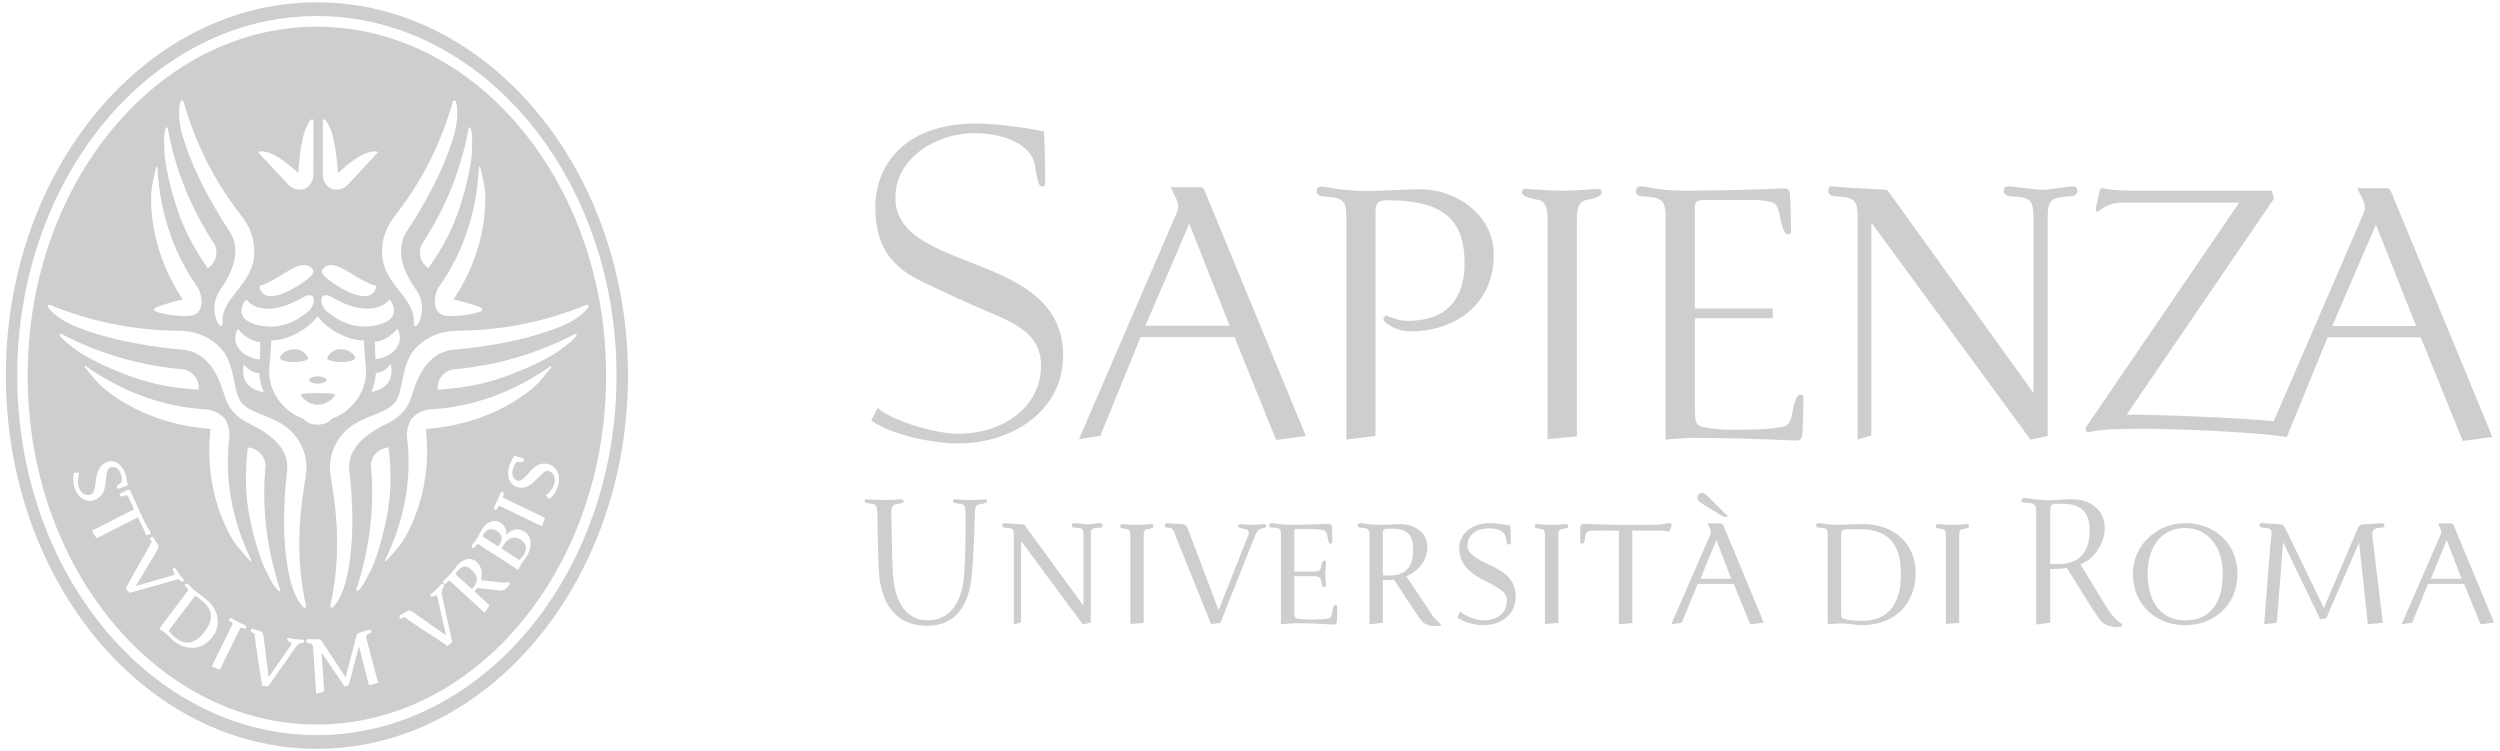 <?xml version="1.0" encoding="UTF-8"?> <svg xmlns="http://www.w3.org/2000/svg" xmlns:xlink="http://www.w3.org/1999/xlink" version="1.1" id="Livello_1" x="0px" y="0px" viewBox="0 0 297.564 89.404" style="enable-background:new 0 0 297.564 89.404;" xml:space="preserve"> <style type="text/css"> .st0{fill:#CECECE;} .st1{fill-rule:evenodd;clip-rule:evenodd;fill:#CECECE;} </style> <g> <path class="st0" d="M24.059,71.538l-0.626-0.503c-0.141-0.121-0.22-0.121-0.349,0.05l-2.857,3.783 c-0.141,0.192-0.153,0.21-0.05,0.346c0.165,0.228,0.407,0.453,0.744,0.719c1.275,1.028,2.472,0.524,3.418-0.732 C25.172,74.085,25.659,72.816,24.059,71.538z"></path> <path class="st0" d="M61.972,64.231c-0.706-0.459-1.461-0.333-2.13,0.771l-0.171,0.282l2.083,1.345 c0.054,0.033,0.055,0.033,0.115-0.027c0.196-0.196,0.396-0.438,0.55-0.699C62.805,65.258,62.571,64.614,61.972,64.231z"></path> <path class="st0" d="M35.8,46.986c0,0.268,0.911,1.198,2.032,1.198c1.123,0,2.035-0.93,2.034-1.198 C39.865,46.718,35.8,46.718,35.8,46.986z"></path> <path class="st0" d="M59.134,63.184c-0.605-0.395-1.202-0.222-1.569,0.383l-0.081,0.141c-0.075,0.121-0.027,0.146,0.106,0.235 l1.717,1.111l0.186-0.313C59.972,63.952,59.632,63.504,59.134,63.184z"></path> <path class="st0" d="M37.718,3.178c-18.983,0-34.427,18.63-34.427,41.526c0,22.896,15.443,41.532,34.427,41.532 c18.984,0,34.428-18.637,34.427-41.532C72.146,21.808,56.702,3.178,37.718,3.178z M57.191,20.02 c0.265,1.155,0.575,2.334,0.575,3.541c0,4.469-1.48,8.622-3.784,12.079c0.689,0.159,2.254,0.554,3.265,0.98 c0.169,0.065,0.209,0.358-0.002,0.442c-1.141,0.453-3.766,0.746-4.615,0.407c-1.244-0.485-0.97-2.532-0.328-3.398 c2.832-4.02,4.431-8.834,4.694-14.051C57.01,19.759,57.132,19.759,57.191,20.02z M55.988,15.226 c0.249,0.529,0.243,1.53,0.176,2.984c-0.073,1.683-1.114,6.512-2.866,9.923c-0.677,1.321-1.437,2.584-2.322,3.776 c-0.957-0.639-1.263-1.882-0.746-2.876l0.241-0.372c2.598-4.004,4.434-8.55,5.314-13.424 C55.804,15.124,55.936,15.117,55.988,15.226z M46.782,26.004c0.003,0,0.286-0.396,0.286-0.396c3.177-4.081,5.35-8.406,6.834-13.502 c0.051-0.172,0.301-0.235,0.365,0c0.204,0.726,0.295,2.015-0.182,3.781c-1.484,5.498-5.499,11.398-5.512,11.41 c-1.762,2.462-0.452,5.197,0.97,7.226c1.741,2.46-0.399,5.581-0.297,3.757c0.149-2.686-3.249-4.267-3.704-7.449 C45.304,29.18,45.69,27.438,46.782,26.004z M44.692,42.759c-0.041-0.645-0.05-1.455-0.074-2.068 c1.503-0.165,2.455-1.306,2.656-1.58C48.192,40.577,47.143,42.42,44.692,42.759z M44.191,46.651 c0.295-0.673,0.479-1.389,0.542-2.102h0.001v-0.172c0.905,0,1.608-0.773,1.765-1.104C46.937,45.366,45.865,46.348,44.191,46.651z M38.425,14.499c0-0.351,0.161-0.358,0.296-0.212c1.14,1.307,1.377,4.752,1.519,6.296c1.144-1.027,2.827-2.527,4.399-2.57 c0.193-0.007,0.431,0.032,0.205,0.274c-0.766,0.824-2.561,2.743-3.408,3.667c-0.397,0.433-0.837,0.586-1.283,0.619 c-0.184,0.008-0.331-0.007-0.445-0.025c-0.079,0-0.3-0.083-0.35-0.127c-0.139-0.082-0.279-0.192-0.442-0.358 c-0.275-0.299-0.491-0.714-0.491-1.294C38.433,19.472,38.425,15.893,38.425,14.499z M38.353,32.107c0.862-1.2,2.358-0.231,3.9,0.72 c1.907,1.16,2.543,1.192,2.543,1.192s-0.066,1.989-2.912,0.899C40.882,34.53,37.837,32.821,38.353,32.107z M39.587,35.417 c4.97,2.857,6.789,0.223,6.789,0.223s1.816,2.168-1.309,3.01c-3.303,0.891-5.539-1.124-6.072-1.512 C38.01,36.411,37.804,34.396,39.587,35.417z M37.804,37.622c0.693,1.118,3.172,2.903,5.51,2.903c0.03,0.81,0.142,2.34,0.226,3.188 c0.161,1.549-0.388,3.157-1.419,4.311c-0.532,0.599-1.192,1.18-1.927,1.518c-0.064,0.026-0.13,0.051-0.205,0.084l-0.35,0.153 c-0.203,0.102-0.316,0.256-0.508,0.395c-0.545,0.395-1.305,0.37-1.33,0.37c-0.02,0-0.782,0.025-1.328-0.37 c-0.19-0.139-0.306-0.293-0.503-0.395l-0.351-0.153c-0.072-0.033-0.145-0.059-0.204-0.084c-0.736-0.337-1.399-0.919-1.932-1.518 c-1.028-1.154-1.58-2.762-1.42-4.311c0.086-0.848,0.196-2.379,0.228-3.188C34.628,40.526,37.111,38.74,37.804,37.622z M36.61,37.139c-0.532,0.388-2.768,2.403-6.072,1.512c-3.126-0.842-1.234-3.01-1.234-3.01s1.744,2.634,6.714-0.223 C37.8,34.396,37.595,36.411,36.61,37.139z M29.033,43.312c0.152,0.331,0.928,1.104,1.831,1.104h0.001v0.166 c0.068,0.719,0.253,1.434,0.54,2.111C29.733,46.386,28.586,45.404,29.033,43.312z M28.328,39.141 c0.198,0.281,1.156,1.422,2.656,1.589c-0.02,0.618-0.03,1.416-0.072,2.066C28.457,42.457,27.41,40.613,28.328,39.141z M30.886,34.02c0,0,0.558-0.033,2.467-1.192c1.541-0.951,3.032-1.92,3.9-0.72c0.509,0.714-2.53,2.423-3.532,2.812 C30.873,36.009,30.886,34.02,30.886,34.02z M31.094,18.012c1.57,0.044,3.254,1.544,4.402,2.57c0.131-1.543,0.336-4.989,1.484-6.296 c0.128-0.146,0.332-0.139,0.328,0.212c0,1.395-0.005,4.974-0.005,6.268c0.005,0.581-0.212,0.996-0.515,1.328 c-0.136,0.133-0.271,0.242-0.415,0.325c-0.053,0.044-0.274,0.127-0.351,0.127c-0.116,0.019-0.257,0.033-0.483,0.019 c-0.409-0.025-0.847-0.178-1.244-0.612c-0.852-0.924-2.646-2.843-3.411-3.667C30.658,18.043,30.902,18.005,31.094,18.012z M21.473,12.104c0.069-0.235,0.319-0.171,0.37,0c1.48,5.096,3.662,9.421,6.827,13.502l0.287,0.397 c1.089,1.435,1.478,3.176,1.243,4.828c-0.459,3.183-3.85,4.765-3.706,7.45c0.103,1.824-2.031-1.297-0.295-3.757 c1.417-2.029,2.731-4.764,0.967-7.226c-0.009-0.012-4.017-5.912-5.511-11.412C21.183,14.12,21.277,12.83,21.473,12.104z M19.754,15.225c0.051-0.109,0.187-0.102,0.208,0.013c0.875,4.873,2.715,9.42,5.307,13.424c0.084,0.123,0.161,0.249,0.246,0.372 c0.512,0.994,0.206,2.237-0.785,2.896c-0.847-1.212-1.614-2.475-2.288-3.796c-1.744-3.411-2.789-8.24-2.862-9.924 C19.512,16.755,19.504,15.754,19.754,15.225z M18.555,20.02c0.06-0.261,0.184-0.261,0.193,0c0.263,5.217,1.866,10.031,4.693,14.051 c0.645,0.867,0.918,2.913-0.325,3.398c-0.849,0.339-3.473,0.045-4.617-0.407c-0.212-0.084-0.174-0.376-0.008-0.442 c1.021-0.426,2.581-0.822,3.265-0.98c-2.295-3.457-3.777-7.609-3.776-12.079C17.981,22.355,18.288,21.176,18.555,20.02z M7.113,39.874c-0.05-0.1,0.043-0.211,0.145-0.152c4.457,2.346,9.261,3.737,14.12,4.202c0.145,0.019,0.298,0.033,0.451,0.045 c1.121,0.216,1.919,1.23,1.816,2.409c-1.509-0.084-3.01-0.274-4.49-0.567c-3.848-0.759-8.37-2.946-9.755-3.935 C8.186,41.016,7.39,40.403,7.113,39.874z M8.889,58.083c-0.141-0.409-0.253-1.122-0.07-1.843l0.623,0.051 c-0.222,0.579-0.193,1.297-0.09,1.621c0.256,0.765,0.796,1.18,1.451,0.949c0.327-0.12,0.424-0.49,0.497-0.892 c0.123-0.624,0.119-1.283,0.366-1.869c0.183-0.464,0.473-0.892,1.126-1.129c0.906-0.319,1.781,0.376,2.128,1.41 c0.114,0.343,0.195,0.796,0.279,1.384c-0.407,0.172-0.714,0.279-0.96,0.362c-0.123,0.051-0.263,0.085-0.325-0.114 c-0.04-0.129-0.023-0.238,0.395-0.479c0.176-0.1,0.308-0.421,0.105-1.032c-0.216-0.664-0.673-1.078-1.297-0.862 c-0.43,0.154-0.491,1.193-0.53,1.595c-0.044,0.448-0.102,0.955-0.308,1.384c-0.189,0.388-0.53,0.72-1.027,0.9 C10.175,59.9,9.248,59.168,8.889,58.083z M10.943,63.167l5.019-2.551c-0.217-0.491-0.636-1.345-0.636-1.345 c-0.242-0.497-0.306-0.319-0.653-0.217c-0.162,0.045-0.327,0.069-0.387-0.052c-0.081-0.177-0.008-0.248,0.151-0.33 c0.192-0.102,0.439-0.219,0.684-0.332c0.286-0.135,0.38,0,0.472,0.231c0.112,0.255,0.211,0.479,0.368,0.841 c0.467,1.084,0.999,2.155,1.506,3.214c0.096,0.197,0.237,0.376,0.358,0.548c0.031,0.058,0.07,0.096,0.091,0.142 c0.021,0.051,0.075,0.216-0.089,0.3c-0.083,0.042-0.092,0.036-0.173,0.028c-0.051,0.014-0.115,0-0.319,0.027l-0.121-0.433 l-0.798-1.666l-4.925,2.495L10.943,63.167z M15.451,70.565l-0.493-0.53c1.197-2.15,1.962-3.559,2.983-5.307 c0.084-0.133,0.151-0.204,0.058-0.352c-0.184-0.261-0.162-0.344-0.06-0.427c0.115-0.097,0.257-0.065,0.358,0.094 c0.121,0.237,0.377,0.596,0.502,0.792c0.153,0.242,0.05,0.434-0.073,0.638l-2.552,4.273l4.512-1.3 c0.289-0.089-0.285-0.626-0.051-0.811c0.115-0.088,0.226-0.037,0.336,0.129c0.131,0.223,0.276,0.446,0.4,0.619 c0.123,0.166,0.242,0.287,0.407,0.485c0.132,0.147,0.124,0.294,0.008,0.381c-0.072,0.058-0.145,0.034-0.375-0.19 c-0.093-0.096-0.246-0.109-0.421-0.059L15.451,70.565z M20.601,76.229c-0.119-0.089-0.271-0.263-0.451-0.448 c-0.403-0.408-0.709-0.607-1.198-0.944l3.285-4.356c0.186-0.255,0.237-0.3-0.037-0.549c-0.154-0.135-0.29-0.237-0.175-0.382 c0.097-0.129,0.244-0.123,0.359-0.033c0.102,0.084,0.192,0.204,0.283,0.3c0.106,0.126,0.329,0.33,0.509,0.472 c0.167,0.14,0.346,0.268,0.523,0.395c0.215,0.16,0.459,0.339,0.824,0.632c1.481,1.186,1.867,3.029,0.777,4.477 C24.128,77.351,22.293,77.586,20.601,76.229z M29.278,74.748c-0.059,0.121-0.21,0.075-0.54-0.032 c-0.132-0.045-0.174,0.115-0.231,0.229l-2.342,4.777l-0.957-0.402l2.379-4.853c0.161-0.319,0.138-0.255-0.115-0.446 c-0.115-0.089-0.283-0.166-0.204-0.319c0.073-0.154,0.204-0.18,0.377-0.076c0.205,0.127,0.563,0.344,0.743,0.433 c0.18,0.102,0.496,0.237,0.728,0.331C29.291,74.467,29.349,74.595,29.278,74.748z M27.46,63.835 c-1.774-3.233-2.551-6.754-2.551-10.205c0-0.746,0.038-1.493,0.102-2.225c0.045-0.161,0.043-0.287,0.01-0.332 c-0.028-0.051-0.14-0.044-0.308-0.051c-0.752-0.063-1.509-0.16-2.252-0.292c-3.47-0.613-6.88-1.978-9.811-4.267 c-0.967-0.753-1.713-1.728-2.469-2.653c-0.17-0.211-0.089-0.312,0.129-0.161c4.332,3.044,9.209,4.797,14.215,5.079 c0.552,0.018,1.273,0.284,1.836,0.732c0.349,0.274,0.622,0.624,0.704,1.006c0.215,0.517,0.296,1.092,0.237,1.526 c-0.612,4.877,0.283,9.878,2.57,14.596c0.112,0.231,0.006,0.295-0.175,0.09C28.9,65.793,28.047,64.9,27.46,63.835z M33.357,70.226 c0.035,0.108-0.081,0.178-0.178,0.108c-0.485-0.352-0.957-1.231-1.607-2.55c-0.748-1.512-2.22-6.256-2.293-10.089 c-0.036-1.487,0.043-2.967,0.22-4.434h0.044c1.166,0.109,2.036,1.06,2.054,2.18c-0.008,0.141-0.02,0.296-0.03,0.442 C31.17,60.649,31.788,65.512,33.357,70.226z M35.725,76.572c-0.144,0.02-0.268,0.096-0.371,0.249l-3.451,4.89l-0.71-0.094 c-0.362-2.451-0.623-3.968-0.889-6.001c-0.015-0.147-0.005-0.249-0.168-0.3c-0.302-0.082-0.334-0.165-0.306-0.294 c0.036-0.147,0.166-0.223,0.335-0.153c0.241,0.095,0.657,0.21,0.87,0.287c0.259,0.096,0.3,0.307,0.331,0.541l0.608,4.911 l2.73-3.928c0.171-0.249-0.604-0.3-0.532-0.593c0.039-0.147,0.153-0.172,0.336-0.115c0.235,0.075,1.178,0.153,1.433,0.153 c0.196,0.006,0.282,0.075,0.257,0.249C36.179,76.496,36.061,76.533,35.725,76.572z M36.096,72.267 c-0.537-0.548-1.171-1.638-1.596-3.419c-1.322-5.548-0.34-12.647-0.34-12.659c0.395-3.01-2.339-4.726-4.601-5.829 c-0.799-0.391-1.484-0.963-1.892-1.454c-0.418-0.483-0.779-1.244-1.021-2.054c-0.706-2.372-2.061-5.102-5.154-5.256 c-0.021,0-7.29-0.535-12.636-2.799c-1.71-0.719-2.683-1.601-3.143-2.214c-0.141-0.196,0.069-0.356,0.243-0.287 c5.017,2.021,9.86,3.004,15.137,3.068l0.51,0.02c1.839,0.044,3.483,0.816,4.648,2.035c1.855,1.932,1.384,5.293,2.589,6.626 c1.216,1.327,4.278,1.498,6.114,3.592c1.111,1.262,1.729,3.051,1.449,4.833c-0.003,0.008-0.066,0.562-0.066,0.568 c-0.885,5.09-1.047,9.868,0.084,15.05C36.463,72.267,36.269,72.439,36.096,72.267z M43.913,81.566l-1.19-4.661l-1.207,4.648 l-0.498,0.168l-2.746-4.07l0.314,4.651l-0.958,0.274l-0.346-5.314c-0.038-0.541-0.118-0.663-0.438-0.689 c-0.268-0.025-0.383-0.096-0.403-0.242c-0.036-0.225,0.156-0.255,0.253-0.261c0.261-0.008,0.944,0.024,1.17,0.012 c0.192-0.006,0.295,0.018,0.449,0.242l2.824,4.305l1.28-4.916c0.069-0.242,0.221-0.357,0.397-0.407 c0.232-0.059,0.795-0.276,1.038-0.34c0.095-0.025,0.329-0.038,0.359,0.166c0.02,0.152-0.082,0.185-0.308,0.293 c-0.346,0.166-0.37,0.273-0.247,0.74c0.144,0.556,1.349,5.115,1.349,5.115L43.913,81.566z M44.182,55.883 c-0.012-0.146-0.022-0.3-0.035-0.442c0.013-1.12,0.891-2.072,2.059-2.18h0.044c0.177,1.467,0.256,2.947,0.219,4.434 c-0.075,3.833-1.544,8.577-2.291,10.089c-0.651,1.32-1.121,2.199-1.608,2.55c-0.096,0.07-0.216,0-0.176-0.108 C43.956,65.512,44.576,60.649,44.182,55.883z M45.874,66.59c2.291-4.719,3.184-9.719,2.57-14.596 c-0.059-0.434,0.023-1.009,0.237-1.526c0.084-0.382,0.351-0.732,0.704-1.006c0.564-0.447,1.283-0.714,1.834-0.732 c5.007-0.281,9.879-2.036,14.219-5.079c0.213-0.152,0.29-0.05,0.12,0.161c-0.752,0.925-1.497,1.9-2.462,2.653 c-2.936,2.289-6.342,3.654-9.812,4.267c-0.748,0.132-1.5,0.229-2.255,0.292c-0.172,0.007-0.279,0-0.308,0.051 c-0.029,0.045-0.029,0.171,0.013,0.332c0.06,0.732,0.102,1.48,0.102,2.225c0,3.452-0.774,6.973-2.55,10.205 c-0.586,1.065-1.44,1.959-2.237,2.845C45.874,66.884,45.759,66.821,45.874,66.59z M53.276,76.899 c-1.993-1.384-3.317-2.137-4.94-3.311c-0.12-0.09-0.184-0.166-0.328-0.076c-0.263,0.165-0.346,0.141-0.416,0.031 c-0.084-0.127-0.052-0.274,0.114-0.357c0.229-0.121,0.6-0.351,0.79-0.466c0.248-0.141,0.422-0.02,0.617,0.115l3.975,2.782 l-1.051-4.669c-0.059-0.3-0.62,0.255-0.777,0.007c-0.081-0.135-0.022-0.231,0.145-0.338c0.293-0.191,0.795-0.716,1.063-1.033 c0.132-0.147,0.293-0.109,0.379,0.02c0.043,0.075-0.05,0.279-0.195,0.566c-0.111,0.218-0.081,0.525-0.038,0.703l1.208,5.549 L53.276,76.899z M60.448,69.847c-0.511,0.595-1.008,0.435-1.661,0.351l-1.995-0.217c-0.069,0.136-0.127,0.198-0.238,0.327 l-0.076,0.095l1.796,1.652l-0.597,0.879l-3.946-3.628c-0.233-0.217-0.28-0.256-0.54,0.007c-0.153,0.172-0.255,0.255-0.387,0.135 c-0.123-0.116-0.089-0.243,0.013-0.358c0.081-0.102,0.204-0.184,0.306-0.269c0.132-0.113,0.465-0.458,0.613-0.63 c0.255-0.307,0.485-0.637,0.74-0.933c0.596-0.687,1.546-1.027,2.266-0.37c0.705,0.651,0.675,1.626,0.504,2.17 c0.896,0.108,1.706,0.165,2.592,0.282c0.192,0.024,0.427,0.006,0.62-0.033c0.054-0.012,0.129-0.024,0.195,0.039 C60.715,69.411,60.581,69.696,60.448,69.847z M62.694,66.233c-0.191,0.327-0.375,0.448-0.56,0.735 c-0.089,0.139-0.46,0.861-0.46,0.861l-4.35-2.799l-0.198-0.135c-0.261-0.165-0.313-0.211-0.524,0.102 c-0.172,0.26-0.226,0.287-0.337,0.223c-0.123-0.084-0.161-0.236-0.072-0.376c0.064-0.115,0.166-0.217,0.256-0.319 c0.113-0.133,0.33-0.447,0.449-0.651c0.183-0.3,0.316-0.606,0.497-0.9c0.535-0.885,1.486-1.205,2.118-0.796 c0.562,0.357,0.805,0.881,0.755,1.498c0.577-0.606,1.335-0.937,2.17-0.394C63.349,63.868,63.344,65.169,62.694,66.233z M64.512,62.644l-4.858-2.34c-0.308-0.148-0.244-0.135-0.425,0.141c-0.076,0.121-0.145,0.292-0.3,0.217 c-0.151-0.069-0.181-0.204-0.089-0.382c0.124-0.219,0.315-0.588,0.404-0.78c0.084-0.198,0.208-0.523,0.297-0.758 c0.07-0.193,0.192-0.256,0.34-0.18c0.114,0.058,0.08,0.211-0.013,0.548c-0.042,0.141,0.118,0.186,0.226,0.237l4.777,2.295 L64.512,62.644z M66.409,57.891c-0.132,0.407-0.451,1.047-1.02,1.506l-0.46-0.421c0.509-0.331,0.906-0.919,1.011-1.244 c0.243-0.765,0.06-1.436-0.603-1.651c-0.327-0.116-0.628,0.127-0.918,0.401c-0.464,0.422-0.837,0.951-1.382,1.27 c-0.418,0.255-0.894,0.415-1.559,0.198c-0.907-0.308-1.204-1.404-0.879-2.45c0.114-0.343,0.307-0.751,0.584-1.276 c0.428,0.116,0.735,0.218,0.981,0.3c0.13,0.045,0.256,0.102,0.196,0.3c-0.043,0.129-0.12,0.204-0.596,0.141 c-0.204-0.038-0.493,0.136-0.693,0.753c-0.208,0.664-0.085,1.288,0.536,1.493c0.44,0.153,1.093-0.644,1.352-0.939 c0.298-0.331,0.642-0.708,1.057-0.91c0.38-0.198,0.847-0.255,1.34-0.09C66.442,55.635,66.755,56.801,66.409,57.891z M68.625,39.875 c-0.263,0.529-1.062,1.142-2.274,2.002c-1.385,0.989-5.915,3.177-9.749,3.935c-1.493,0.293-2.994,0.483-4.5,0.567 c-0.106-1.179,0.693-2.193,1.815-2.409c0.149-0.012,0.301-0.026,0.451-0.045c4.859-0.466,9.66-1.856,14.116-4.202 C68.586,39.664,68.676,39.774,68.625,39.875z M66.887,38.796c-5.346,2.266-12.617,2.799-12.635,2.799 c-3.091,0.155-4.447,2.884-5.154,5.256c-0.241,0.81-0.604,1.571-1.02,2.054c-0.408,0.491-1.092,1.063-1.892,1.454 c-2.263,1.103-5.001,2.819-4.597,5.829c0,0.012,0.98,7.111-0.347,12.659c-0.419,1.781-1.054,2.871-1.591,3.419 c-0.173,0.172-0.367,0-0.329-0.18c1.134-5.182,0.972-9.96,0.09-15.05c0-0.006-0.072-0.561-0.072-0.568 c-0.28-1.78,0.341-3.571,1.451-4.832c1.836-2.093,4.898-2.265,6.114-3.592c1.207-1.333,0.736-4.694,2.585-6.626 c1.171-1.219,2.81-1.991,4.652-2.035l0.506-0.02c5.28-0.064,10.128-1.046,15.141-3.068c0.172-0.071,0.377,0.09,0.242,0.286 C69.572,37.195,68.594,38.077,66.887,38.796z"></path> <path class="st0" d="M35.065,43.082c1.337,0,1.626-0.401,1.626-0.401s-0.349-1.117-1.616-1.117c-1.276,0-1.751,0.931-1.751,0.931 C33.365,42.637,33.255,43.082,35.065,43.082z"></path> <path class="st0" d="M56.136,67.835c-0.538-0.493-1.023-0.632-1.645,0.089l-0.205,0.235c-0.1,0.115-0.072,0.173-0.003,0.237 l1.863,1.708c0.059-0.051,0.102-0.102,0.18-0.189C57.151,68.958,56.621,68.269,56.136,67.835z"></path> <path class="st0" d="M37.718,0.276c-20.421,0-37.022,19.93-37.022,44.427c0,24.504,16.602,44.426,37.022,44.426 c20.417,0,37.027-19.922,37.027-44.426C74.746,20.205,58.136,0.276,37.718,0.276z M37.718,87.497 c-19.668,0-35.666-19.197-35.666-42.793c0-23.599,15.998-42.796,35.666-42.796c19.67,0,35.664,19.197,35.664,42.796 C73.382,68.301,57.387,87.497,37.718,87.497z"></path> <path class="st0" d="M40.538,43.082c1.815,0,1.704-0.446,1.743-0.587c0,0-0.475-0.931-1.745-0.931 c-1.275,0-1.611,1.117-1.611,1.117S39.204,43.082,40.538,43.082z"></path> <path class="st0" d="M37.832,45.673c0.582,0,1.052-0.243,1.052-0.442c0-0.196-0.469-0.44-1.052-0.44 c-0.576,0-1.045,0.243-1.045,0.44C36.787,45.43,37.256,45.673,37.832,45.673z"></path> <g> <path class="st0" d="M142.821,22.278h-3.48l0.581,1.207c0.364,0.734,0.423,1.258,0.099,1.936l-11.593,26.841l2.532-0.37 l4.8-11.772h11.178l4.958,12.247l3.534-0.475l-12.072-29.242C143.237,22.39,143.031,22.278,142.821,22.278z M136.335,38.767 l5.218-12.139l4.801,12.139H136.335z"></path> <path class="st0" d="M106.572,23.541c0-4.97,5.229-7.695,9.288-7.695c4.218,0,6.924,1.673,7.291,3.715 c0.422,2.513,0.575,2.62,0.891,2.62c0.367,0,0.367-0.106,0.367-0.786c0-1.62-0.05-3.712-0.154-5.76 c-2.692-0.517-5.913-0.934-8.023-0.934c-8.923,0-12.136,5.326-12.043,10.164c0.076,3.975,1.453,6.676,5.491,8.622 c2.743,1.329,5.745,2.701,8.409,3.823c3.26,1.385,5.821,2.768,5.821,6.157c0,5.23-4.808,8.171-9.917,8.171 c-2.274,0-7.546-1.36-9.547-3.086l-0.741,1.512c2.841,1.935,7.859,2.724,10.288,2.724c6.478,0,12.545-3.874,12.545-10.465 C126.538,29.764,106.572,32.643,106.572,23.541z"></path> <path class="st0" d="M169.108,22.527c-1.796,0-4.589,0.208-6.382,0.208c-1.159,0-2.847-0.106-3.695-0.262 c-0.846-0.156-1.47-0.254-1.797-0.254c-0.315,0-0.519,0.151-0.519,0.515c0,0.265,0.057,0.626,0.996,0.673 c2.426,0.105,2.536,0.686,2.536,2.764v26.138l3.472-0.418V25.442c0-1.348,0.219-1.606,1.484-1.606c7.014,0,9.121,2.7,9.121,7.505 c0,3.818-1.741,6.851-6.853,6.851c-1.156,0-2.267-0.627-2.477-0.627c-0.157,0-0.322,0.311-0.322,0.415 c0,0.523,1.743,1.466,3.062,1.466c6.066,0,10.066-3.711,10.066-9.101C177.8,25.39,173.11,22.527,169.108,22.527z"></path> <path class="st0" d="M293.131,52.487l3.529-0.474l-12.079-29.246c-0.103-0.263-0.315-0.366-0.53-0.366h-3.475l0.575,1.204 c0.374,0.735,0.428,1.253,0.111,1.939l-10.628,24.591c-4.371-0.439-14.34-0.8-17.513-0.776l17.54-25.716l-0.264-0.945H254.35 c-3.474,0-3.956-0.31-4.112-0.31c-0.207,0-0.31,0.207-0.365,0.47l-0.427,1.988c-0.051,0.207,0.105,0.362,0.21,0.362 c0.161,0,1.116-1.093,2.855-1.093h14.011l-18.108,26.551c-0.16,0.153-0.16,0.261-0.16,0.473c0,0.21,0.11,0.31,0.376,0.31 c2.61-0.895,18.894-0.166,23.561,0.563l4.859-11.868h11.077L293.131,52.487z M282.796,26.746l4.786,12.055H277.6L282.796,26.746z"></path> <path class="st0" d="M246.735,22.181c-0.687,0-2.797,0.416-3.642,0.416c-0.901,0-3.32-0.416-4.059-0.416 c-0.315,0-0.526,0.156-0.526,0.519c0,0.263,0.057,0.633,1.003,0.681c2.423,0.105,2.526,0.681,2.526,2.776v20.612l-17.029-23.644 c-0.153-0.214-0.313-0.371-0.421-0.529c-1.324-0.105-4.694-0.207-6.491-0.416c-0.31-0.054-0.476,0.156-0.476,0.519 c0,0.263,0,0.633,0.954,0.681c2.43,0.105,2.533,0.681,2.533,2.776v26.155l1.629-0.467v-25.27h0.051l18.886,25.738l2.054-0.418 V26.156c0-2.095,0.106-2.671,2.532-2.776c0.949-0.048,1.008-0.418,1.008-0.681C247.266,22.337,247.046,22.181,246.735,22.181z"></path> <path class="st0" d="M214.34,46.982c-0.261,0-0.63,0.103-0.996,2.089c-0.323,1.936-1.063,1.675-1.794,1.834 c-1.116,0.202-3.541,0.257-5.016,0.257c-1.478,0-2.37-0.105-3.424-0.257c-1.324-0.213-1.372-0.583-1.372-2.306V37.876h8.972h0.308 l-0.033-1.157h-0.276h-8.972V24.536c0-0.524,0.314-0.735,1.104-0.735h5.539c0.259,0,1.208,0,1.689,0.106 c0.737,0.154,1.479-0.055,1.792,1.884c0.37,1.984,0.735,2.092,1.003,2.092c0.319,0,0.319-0.109,0.319-0.629 c0-1.099-0.054-2.462-0.114-3.821c-0.051-1.044-0.259-1.044-1.208-0.991c-1.372,0.05-2.481,0.102-4.38,0.154 c-1.635,0.054-5.589,0.103-6.963,0.103c-1.16,0-2.634-0.103-3.48-0.257c-0.843-0.163-1.472-0.262-1.791-0.262 c-0.316,0-0.525,0.21-0.525,0.573c0,0.259,0,0.579,0.943,0.627c2.425,0.105,2.587,0.681,2.587,2.776v26.155l2.907-0.199 c1.361,0,4.904,0.049,6.53,0.1c1.898,0.051,4.273,0.156,5.652,0.207c0.951,0.054,1.157,0,1.206-1.045 c0.054-1.364,0.109-2.671,0.109-3.77C214.658,47.085,214.658,46.982,214.34,46.982z"></path> <path class="st0" d="M190.007,22.492c-1.27,0.105-2.958,0.207-3.958,0.207c-1.002,0-3.008-0.103-4.278-0.207 c-0.525-0.05-0.626,0.105-0.626,0.418c0,0.262,0.263,0.576,2.007,0.891c0.886,0.16,1.05,1.255,1.05,2.299v26.163l3.484-0.321V26.1 c0-0.991,0.105-2.138,1.155-2.299c1.369-0.211,1.797-0.629,1.797-0.891C190.639,22.596,190.526,22.442,190.007,22.492z"></path> </g> <path class="st0" d="M221.496,74.416c-0.561,0-1.734-0.271-2.676-0.206l-1.273,0.084V63.827c0-0.796,0-0.96-0.895-1.003 c-0.418-0.021-0.499-0.105-0.499-0.271c0-0.187,0.102-0.293,0.308-0.293c0.232,0,0.506,0.063,0.729,0.106 c0.337,0.061,0.943,0.102,1.38,0.102c0.418,0,0.837-0.02,1.252-0.04c0.527-0.021,1.112-0.043,2.01-0.043 c3.547,0,6.178,2.299,6.178,5.77C228.011,71.867,225.571,74.416,221.496,74.416 M221.372,62.99h-1.549 c-0.476,0-0.681,0.189-0.681,0.735v9.149c0,0.645,0.018,0.687,0.457,0.813c0.541,0.165,1.211,0.208,2.047,0.208 c3.318,0,4.612-2.318,4.612-5.495C226.258,65.621,225.484,62.99,221.372,62.99"></path> <path class="st0" d="M233.573,62.99c-0.382,0.061-0.382,0.482-0.382,0.818v10.336l-1.586,0.126V63.809 c0-0.355-0.021-0.756-0.335-0.818c-0.668-0.103-0.879-0.124-0.879-0.332c0-0.19,0.091-0.292,0.359-0.274 c0.502,0.043,1.294,0.084,1.692,0.084c0.397,0,1.067-0.04,1.566-0.084c0.274-0.018,0.361,0.084,0.361,0.274 C234.369,62.843,234.091,62.909,233.573,62.99"></path> <path class="st0" d="M252.548,74.544c-0.082,0.082-0.627,0.125-0.981,0.064c-0.773-0.129-1.276-0.294-1.819-1.111l-0.897-1.334 l-2.841-4.573c-0.438,0.082-0.541,0.125-1.421,0.125h-0.56v6.391l-1.674,0.231V61.113c0-1.005-0.02-1.213-1.17-1.274 c-0.479-0.021-0.581-0.042-0.581-0.252c0-0.27,0.163-0.313,0.349-0.313c0.187,0,0.506,0.065,0.924,0.123 c0.417,0.065,1.355,0.147,1.918,0.147c0.94,0,1.903-0.125,2.841-0.125c2.092,0,3.885,1.235,3.885,3.425 c0,2.113-1.608,3.908-2.906,4.324l2.592,4.239c0.753,1.213,1.169,2.026,2.301,2.824c0.144,0.105,0.163,0.228,0.039,0.334 L252.548,74.544L252.548,74.544z M245.485,59.963h-0.919c-0.352,0-0.536,0.272-0.536,0.711v6.412 c0.331,0.04,0.476,0.065,0.895,0.065c3.296,0,3.803-2.343,3.803-3.995C248.727,61.217,247.952,59.963,245.485,59.963"></path> <path class="st0" d="M260.091,74.415c-3.568,0-6.22-2.548-6.22-6.077c0-3.718,3.131-6.078,6.22-6.078 c3.239,0,6.228,2.194,6.228,6.078C266.318,71.867,263.666,74.415,260.091,74.415 M260.091,62.844c-2.505,0-4.467,1.84-4.467,5.472 c0,3.198,1.5,5.519,4.467,5.519c3.199,0,4.472-2.321,4.472-5.519C264.563,64.6,262.387,62.844,260.091,62.844"></path> <path class="st0" d="M283.319,62.823c-1.021,0.044-1.003,0.439-0.9,1.38c0.126,1.104,1.195,9.921,1.195,9.921l-1.775,0.169 l-1.047-9.715l-3.905,9.002l-0.729,0.127l-4.408-9.17l-0.75,9.586l-1.508,0.187c0.92-12.013,0.816-10.028,0.861-10.503 c0.081-0.758,0-0.942-0.903-0.986c-0.438-0.021-0.502-0.184-0.502-0.329c0-0.234,0.169-0.255,0.337-0.234 c0.503,0.063,1.673,0.105,2.113,0.147c0.289,0.02,0.418,0.087,0.626,0.503l4.573,9.457l4.013-9.42 c0.163-0.395,0.416-0.521,0.707-0.541c0.458-0.042,1.61-0.063,2.089-0.127c0.189-0.02,0.418,0.043,0.418,0.25 C283.82,62.679,283.759,62.802,283.319,62.823"></path> <path class="st0" d="M295.258,74.312l-1.963-4.806h-4.302l-1.882,4.618l-1.257,0.169l4.661-10.696 c0.106-0.249,0.087-0.397-0.043-0.668l-0.289-0.63h1.541c0.13,0,0.256,0.084,0.316,0.212l4.827,11.593L295.258,74.312z M291.224,64.285l-1.898,4.597h3.654L291.224,64.285z"></path> <path class="st0" d="M116.535,60.025c-0.484,0.082-0.484,0.689-0.505,1.065c0,0.147-0.105,5.388-0.416,7.833 c-0.232,1.734-0.985,5.555-5.242,5.555c-4.281,0-5.392-3.338-5.678-5.596c-0.172-1.211-0.232-4.887-0.232-6.789 c0-0.603-0.04-1.003-0.04-1.003c-0.021-0.461-0.021-1.001-0.418-1.065c-0.96-0.168-1.088-0.187-1.088-0.334 c0-0.252,0.147-0.274,0.416-0.252c0.629,0.043,1.482,0.084,1.987,0.084c0.496,0,1.187-0.042,1.812-0.084 c0.279-0.022,0.421,0,0.421,0.252c0,0.146-0.189,0.208-0.96,0.334c-0.439,0.082-0.524,0.544-0.499,1.065 c0,0,0.06,4.804,0.184,7.163c0.211,3.676,1.78,5.58,4.097,5.58c2.857,0,4.173-2.342,4.384-5.411 c0.169-2.423,0.169-4.639,0.169-6.87V61.09c0-0.461-0.022-1.001-0.421-1.065c-0.96-0.168-1.086-0.187-1.086-0.334 c0-0.252,0.146-0.274,0.421-0.252c0.623,0.043,1.268,0.084,1.775,0.084c0.503,0,0.837-0.042,1.463-0.084 c0.27-0.022,0.416,0,0.416,0.252C117.493,59.838,117.307,59.901,116.535,60.025"></path> <path class="st0" d="M130.732,62.823c-0.894,0.044-0.894,0.208-0.894,1.005v1.022v9.254l-0.961,0.208l-7.35-9.94v9.71l-0.86,0.253 V64.203v-0.376c0-0.796,0-0.96-0.899-1.005c-0.437-0.021-0.479-0.105-0.479-0.25c0-0.189,0.084-0.334,0.316-0.313 c0.705,0.084,1.734,0.124,2.292,0.166l7.064,9.671v-7.249v-1.022c0-0.796,0-0.96-0.9-1.005c-0.416-0.021-0.5-0.082-0.5-0.25 c0-0.207,0.124-0.313,0.314-0.313c0.289,0,1.253,0.166,1.611,0.166c0.332,0,1.167-0.166,1.442-0.166 c0.189,0,0.313,0.105,0.313,0.313C131.239,62.741,131.155,62.802,130.732,62.823"></path> <path class="st0" d="M136.501,62.99c-0.372,0.061-0.372,0.482-0.372,0.818v10.336l-1.593,0.126V63.809 c0-0.355-0.022-0.756-0.334-0.818c-0.668-0.103-0.877-0.124-0.877-0.332c0-0.19,0.085-0.292,0.351-0.274 c0.504,0.043,1.298,0.084,1.695,0.084c0.397,0,1.067-0.04,1.569-0.084c0.272-0.018,0.352,0.084,0.352,0.274 C137.292,62.843,137.027,62.909,136.501,62.99"></path> <path class="st0" d="M150.163,62.91c-0.38,0.061-0.589,0.374-0.732,0.728l-4.176,10.507l-1.111,0.126l-4.197-10.424 c-0.105-0.232-0.193-0.585-0.334-0.796c-0.085-0.141-0.212-0.207-0.483-0.228c-0.418-0.02-0.499-0.082-0.499-0.25 c0-0.189,0.126-0.334,0.334-0.313c0.498,0.063,1.334,0.084,1.773,0.124c0.458,0.043,0.585,0.376,0.713,0.732l3.592,9.504 l3.571-9.005c0.105-0.248-0.06-0.584-0.353-0.624c-0.795-0.124-0.898-0.25-0.898-0.352c0-0.171,0.059-0.272,0.355-0.255 c0.5,0.043,1.024,0.084,1.419,0.084c0.4,0,0.728-0.042,1.232-0.084c0.294-0.018,0.355,0.084,0.355,0.255 C150.722,62.76,150.598,62.823,150.163,62.91"></path> <path class="st0" d="M159.126,73.834c-0.018,0.479-0.166,0.52-0.585,0.5c-1.608-0.063-3.215-0.231-4.827-0.126l-1.25,0.085V63.809 c0-0.797-0.021-0.966-0.926-1.006c-0.41-0.022-0.478-0.084-0.478-0.249c0-0.187,0.106-0.293,0.319-0.293 c0.226,0,0.498,0.061,0.729,0.105c0.335,0.061,0.918,0.102,1.359,0.102c1.505,0,2.987-0.04,4.487-0.102 c0.421-0.021,0.563,0,0.586,0.478c0.02,0.545,0.042,1.09,0.042,1.506c0,0.315-0.065,0.355-0.227,0.355 c-0.358,0-0.274-1.274-0.632-1.503c-0.268-0.169-1.042-0.229-1.212-0.229h-2.126c-0.315,0-0.334,0.06-0.334,0.186v4.87h2.229 c0.274,0,0.861-0.022,0.922-0.376c0.147-0.771,0.21-0.919,0.397-0.919c0.232,0,0.252,0.147,0.232,0.355 c-0.04,0.479-0.085,0.834-0.085,1.212c0,0.374,0.045,0.75,0.085,1.229c0.02,0.21,0,0.359-0.232,0.359 c-0.187,0-0.249-0.15-0.397-0.92c-0.061-0.356-0.566-0.397-0.922-0.397h-2.228v4.259c0,0.666,0.018,0.752,0.458,0.815 c0.4,0.065,0.755,0.105,1.339,0.105c0.376,0,2.189-0.02,2.441-0.189c0.357-0.227,0.271-1.565,0.647-1.565 c0.172,0,0.229,0.04,0.229,0.352C159.167,72.766,159.149,73.29,159.126,73.834"></path> <path class="st0" d="M170.752,74.52c-0.756,0-1.319-0.268-1.758-0.897l-0.734-1.066l-2.354-3.591 c-0.351,0.081-0.476,0.081-0.876,0.081h-0.44v5.077l-1.589,0.187V63.827c0-0.775-0.02-0.96-0.916-1.003 c-0.418-0.021-0.483-0.105-0.483-0.25c0-0.207,0.126-0.314,0.314-0.314c0.226,0,0.5,0.063,0.734,0.106 c0.332,0.061,1.293,0.102,1.732,0.102c0.753,0,1.524-0.084,2.274-0.084c1.673,0,3.237,0.965,3.237,2.736 c0,1.944-1.584,3.133-2.506,3.471c2.676,3.987,2.087,3.111,3.118,4.676c0.146,0.228,0.455,0.566,0.709,0.794 c0.146,0.124,0.289,0.148,0.289,0.315C171.504,74.52,171.046,74.52,170.752,74.52 M165.741,62.93h-0.606 c-0.418,0-0.545,0.204-0.545,0.499v5.037c0.25,0.018,0.376,0.042,0.71,0.042c2.611,0,2.901-1.777,2.901-3.094 C168.201,63.866,167.699,62.93,165.741,62.93"></path> <path class="st0" d="M176.54,74.416c-0.775,0-2.089-0.231-3.069-0.895l0.314-0.732c0.729,0.628,2.063,1.047,2.755,1.047 c1.59,0,2.82-0.797,2.82-2.363c0-0.832-0.73-1.316-1.378-1.692c-1.047-0.606-2.171-1.023-3.069-1.86 c-0.692-0.626-1.232-1.374-1.232-2.713c0-1.753,1.65-2.947,3.658-2.947c0.663,0,1.499,0.124,2.438,0.313 c0.045,0.732,0.045,1.379,0.045,1.879c0,0.231,0,0.357-0.21,0.357c-0.208,0-0.272-0.126-0.398-0.898 c-0.102-0.562-0.707-1.024-1.981-1.024c-1.384,0-2.571,0.649-2.571,2.129c0,0.46,0.268,0.732,0.607,1.045 c0.521,0.502,1.376,0.855,2.023,1.171c0.796,0.373,1.611,0.794,2.22,1.416c0.539,0.566,0.894,1.385,0.894,2.384 C180.405,73.184,178.63,74.416,176.54,74.416"></path> <path class="st0" d="M185.855,62.99c-0.372,0.061-0.372,0.482-0.372,0.818v10.336l-1.595,0.126V63.809 c0-0.355-0.016-0.756-0.331-0.818c-0.666-0.103-0.878-0.124-0.878-0.332c0-0.19,0.085-0.292,0.356-0.274 c0.503,0.043,1.293,0.084,1.691,0.084c0.402,0,1.067-0.04,1.572-0.084c0.271-0.018,0.35,0.084,0.35,0.274 C186.647,62.843,186.382,62.909,185.855,62.99"></path> <path class="st0" d="M198.69,63.284l-0.668-0.127h-3.734v10.988l-1.595,0.166V63.157c-0.981-0.022-2.942,0-2.942,0 c-0.873,0-0.982,0.192-1.062,0.628c-0.043,0.21,0,0.919-0.314,0.919h-0.043c-0.208,0-0.252-0.125-0.252-0.355 c0-0.416,0-0.96,0.021-1.505c0.022-0.479,0.166-0.499,0.587-0.479c0.543,0.018,1.002,0.042,1.753,0.061 c2.234,0.084,4.514,0.04,6.748,0.04c0.581,0,1.246-0.207,1.539-0.207c0.087,0,0.231,0.039,0.231,0.207 C198.96,62.78,198.855,62.823,198.69,63.284"></path> <path class="st1" d="M205.132,61.515h0.591l-2.461-2.46c-0.272-0.269-0.452-0.382-0.639-0.382c-0.304,0-0.59,0.217-0.59,0.621 c0,0.249,0.123,0.385,0.725,0.756L205.132,61.515z M204.298,64.285l-1.905,4.597h3.661L204.298,64.285z M208.326,74.313 l-1.963-4.806h-4.302l-1.881,4.618l-1.255,0.169l4.658-10.696c0.105-0.249,0.084-0.397-0.04-0.668l-0.292-0.63h1.545 c0.121,0,0.249,0.084,0.317,0.212l4.823,11.592L208.326,74.313z"></path> </g> </svg> 